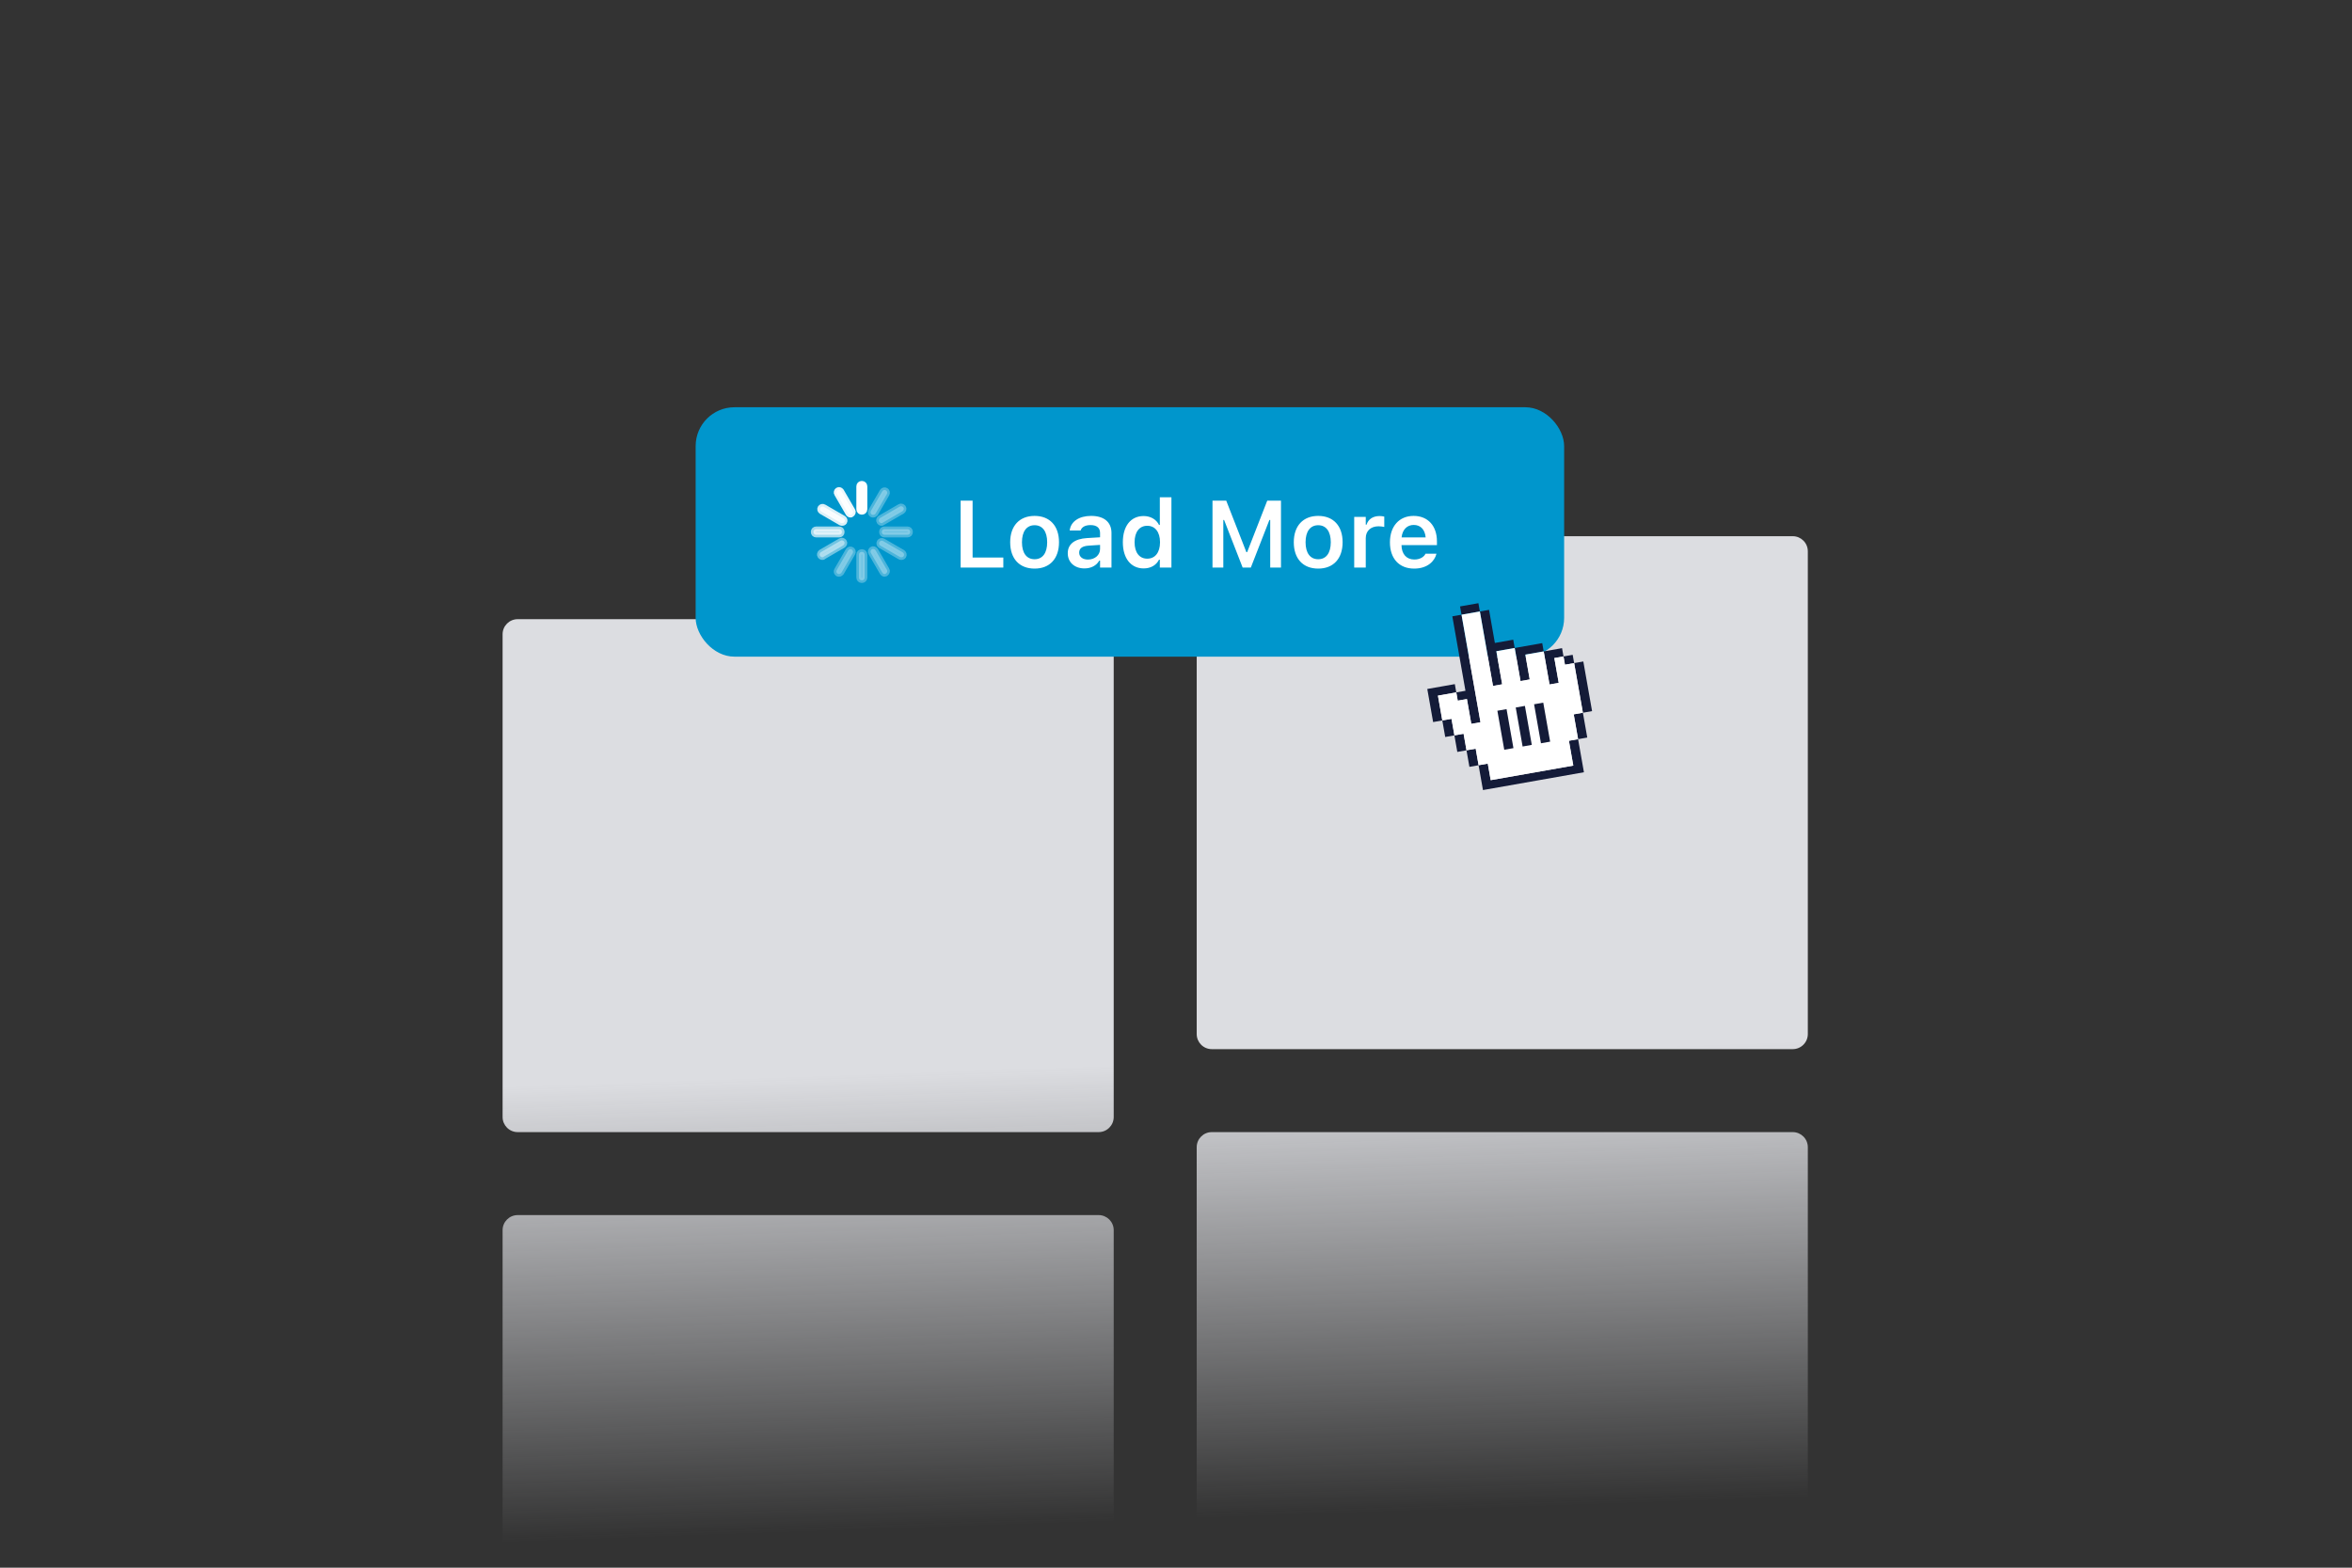 <svg width="396" height="264" viewBox="0 0 396 264" fill="none" xmlns="http://www.w3.org/2000/svg"><rect x="0" y="0" width="396" height="264" fill="#333333" stroke="none"/> <g clip-path="url(#loadMoreclip0)"> <path fill-rule="evenodd" clip-rule="evenodd" d="M204.027 90.297C202.623 90.297 201.486 91.435 201.486 92.838V174.135C201.486 175.538 202.623 176.676 204.027 176.676H301.837C303.24 176.676 304.378 175.538 304.378 174.135V92.838C304.378 91.435 303.24 90.297 301.837 90.297H204.027ZM87.162 104.27C85.758 104.27 84.621 105.408 84.621 106.811V188.108C84.621 189.511 85.758 190.649 87.162 190.649H184.972C186.376 190.649 187.513 189.511 187.513 188.108V106.811C187.513 105.408 186.376 104.27 184.972 104.27H87.162ZM87.162 204.622C85.758 204.622 84.621 205.759 84.621 207.162V288.459C84.621 289.863 85.758 291 87.162 291H184.972C186.376 291 187.513 289.863 187.513 288.459V207.162C187.513 205.759 186.376 204.622 184.972 204.622H87.162ZM201.486 193.189C201.486 191.786 202.623 190.649 204.027 190.649H301.837C303.24 190.649 304.378 191.786 304.378 193.189V274.486C304.378 275.89 303.24 277.027 301.837 277.027H204.027C202.623 277.027 201.486 275.89 201.486 274.486V193.189Z" fill="url(#loadMorepaint0_linear)"/> <rect x="117.125" y="68.581" width="146.224" height="42" rx="6.533" fill="#0096CC"/> <path d="M145.104 86.227C144.817 86.227 144.625 86.035 144.625 85.748V81.915C144.625 81.627 144.817 81.435 145.104 81.435C145.392 81.435 145.583 81.627 145.583 81.915V85.748C145.583 86.035 145.392 86.227 145.104 86.227Z" fill="white" stroke="white" stroke-width="0.887"/> <path opacity="0.3" d="M145.104 97.727C144.817 97.727 144.625 97.535 144.625 97.248V93.414C144.625 93.127 144.817 92.935 145.104 92.935C145.392 92.935 145.583 93.127 145.583 93.414V97.248C145.583 97.535 145.392 97.727 145.104 97.727Z" fill="white" stroke="white" stroke-width="0.887"/> <path opacity="0.3" d="M147.019 86.706C146.923 86.706 146.875 86.706 146.779 86.658C146.588 86.515 146.492 86.275 146.636 86.035L148.552 82.729C148.696 82.537 148.936 82.442 149.175 82.585C149.367 82.729 149.463 82.969 149.319 83.208L147.402 86.515C147.306 86.61 147.163 86.706 147.019 86.706Z" fill="white" stroke="white" stroke-width="0.887"/> <path opacity="0.3" d="M141.269 96.673C141.173 96.673 141.125 96.673 141.029 96.625C140.838 96.481 140.742 96.241 140.886 96.002L142.802 92.696C142.946 92.504 143.186 92.408 143.425 92.552C143.617 92.696 143.713 92.935 143.569 93.175L141.652 96.481C141.556 96.577 141.413 96.673 141.269 96.673Z" fill="white" stroke="white" stroke-width="0.887"/> <path opacity="0.93" d="M143.186 86.706C143.042 86.706 142.898 86.61 142.802 86.466L140.886 83.16C140.742 82.969 140.838 82.681 141.029 82.537C141.221 82.394 141.509 82.489 141.652 82.681L143.569 85.987C143.713 86.179 143.617 86.466 143.425 86.61C143.329 86.706 143.281 86.706 143.186 86.706Z" fill="white" stroke="white" stroke-width="0.887"/> <path opacity="0.3" d="M148.936 96.673C148.792 96.673 148.648 96.577 148.552 96.433L146.636 93.127C146.492 92.935 146.588 92.648 146.779 92.504C146.971 92.36 147.259 92.456 147.402 92.648L149.319 95.954C149.463 96.146 149.367 96.433 149.175 96.577C149.079 96.625 149.031 96.673 148.936 96.673Z" fill="white" stroke="white" stroke-width="0.887"/> <path opacity="0.65" d="M141.273 90.06H137.44C137.153 90.06 136.961 89.869 136.961 89.581C136.961 89.294 137.153 89.102 137.44 89.102H141.273C141.561 89.102 141.753 89.294 141.753 89.581C141.753 89.869 141.561 90.06 141.273 90.06Z" fill="white" stroke="white" stroke-width="0.887"/> <path opacity="0.3" d="M152.773 90.06H148.94C148.653 90.06 148.461 89.869 148.461 89.581C148.461 89.294 148.653 89.102 148.94 89.102H152.773C153.061 89.102 153.253 89.294 153.253 89.581C153.253 89.869 153.061 90.06 152.773 90.06Z" fill="white" stroke="white" stroke-width="0.887"/> <path opacity="0.86" d="M141.798 88.096C141.702 88.096 141.654 88.096 141.558 88.048L138.252 86.131C138.06 85.988 137.965 85.748 138.108 85.508C138.252 85.317 138.492 85.221 138.731 85.365L142.037 87.281C142.229 87.425 142.325 87.665 142.181 87.904C142.085 88.048 141.942 88.096 141.798 88.096Z" fill="white" stroke="white" stroke-width="0.887"/> <path opacity="0.3" d="M151.763 93.846C151.667 93.846 151.619 93.846 151.523 93.798L148.217 91.881C148.025 91.737 147.929 91.498 148.073 91.258C148.217 91.067 148.456 90.971 148.696 91.115L152.002 93.031C152.194 93.175 152.29 93.415 152.146 93.654C152.05 93.798 151.906 93.846 151.763 93.846Z" fill="white" stroke="white" stroke-width="0.887"/> <path opacity="0.44" d="M138.445 93.846C138.301 93.846 138.157 93.75 138.061 93.606C137.918 93.414 138.013 93.127 138.205 92.983L141.511 91.067C141.703 90.923 141.991 91.019 142.134 91.21C142.278 91.402 142.182 91.689 141.991 91.833L138.684 93.75C138.636 93.846 138.541 93.846 138.445 93.846Z" fill="white" stroke="white" stroke-width="0.887"/> <path opacity="0.3" d="M148.413 88.096C148.27 88.096 148.126 88 148.03 87.856C147.886 87.664 147.982 87.377 148.174 87.233L151.48 85.317C151.672 85.173 151.959 85.269 152.103 85.46C152.247 85.652 152.151 85.939 151.959 86.083L148.653 88C148.557 88.096 148.509 88.096 148.413 88.096Z" fill="white" stroke="white" stroke-width="0.887"/> <path d="M161.738 95.581H168.926V93.886H163.754V84.308H161.738V95.581ZM174.191 95.753C176.746 95.753 178.301 94.081 178.301 91.316V91.3C178.301 88.55 176.738 86.878 174.191 86.878C171.652 86.878 170.082 88.558 170.082 91.3V91.316C170.082 94.081 171.629 95.753 174.191 95.753ZM174.191 94.175C172.84 94.175 172.066 93.12 172.066 91.323V91.308C172.066 89.511 172.84 88.448 174.191 88.448C175.535 88.448 176.309 89.511 176.309 91.308V91.323C176.309 93.12 175.543 94.175 174.191 94.175ZM182.582 95.722C183.707 95.722 184.613 95.237 185.082 94.409H185.215V95.581H187.137V89.745C187.137 87.941 185.902 86.878 183.707 86.878C181.676 86.878 180.301 87.831 180.113 89.269L180.105 89.339H181.941L181.949 89.308C182.145 88.745 182.723 88.425 183.613 88.425C184.66 88.425 185.215 88.894 185.215 89.745V90.48L183.02 90.612C180.941 90.737 179.777 91.628 179.777 93.151V93.167C179.777 94.722 180.957 95.722 182.582 95.722ZM181.699 93.073V93.058C181.699 92.355 182.207 91.956 183.293 91.886L185.215 91.761V92.448C185.215 93.464 184.348 94.23 183.176 94.23C182.316 94.23 181.699 93.8 181.699 93.073ZM192.551 95.722C193.754 95.722 194.676 95.175 195.145 94.245H195.277V95.581H197.23V83.737H195.277V88.401H195.145C194.699 87.48 193.723 86.901 192.551 86.901C190.387 86.901 189.051 88.589 189.051 91.308V91.323C189.051 94.026 190.41 95.722 192.551 95.722ZM193.16 94.081C191.832 94.081 191.027 93.042 191.027 91.323V91.308C191.027 89.589 191.84 88.542 193.16 88.542C194.48 88.542 195.309 89.597 195.309 91.308V91.323C195.309 93.034 194.488 94.081 193.16 94.081ZM204.145 95.581H205.965V87.566H206.098L209.223 95.581H210.598L213.723 87.566H213.863V95.581H215.676V84.308H213.363L209.98 92.98H209.848L206.457 84.308H204.145V95.581ZM221.941 95.753C224.496 95.753 226.051 94.081 226.051 91.316V91.3C226.051 88.55 224.488 86.878 221.941 86.878C219.402 86.878 217.832 88.558 217.832 91.3V91.316C217.832 94.081 219.379 95.753 221.941 95.753ZM221.941 94.175C220.59 94.175 219.816 93.12 219.816 91.323V91.308C219.816 89.511 220.59 88.448 221.941 88.448C223.285 88.448 224.059 89.511 224.059 91.308V91.323C224.059 93.12 223.293 94.175 221.941 94.175ZM228.004 95.581H229.949V90.62C229.949 89.401 230.801 88.628 232.098 88.628C232.434 88.628 232.754 88.675 233.066 88.737V86.995C232.879 86.941 232.574 86.901 232.277 86.901C231.152 86.901 230.371 87.441 230.082 88.355H229.949V87.042H228.004V95.581ZM238.098 95.753C240.418 95.753 241.559 94.417 241.832 93.316L241.855 93.245H240.004L239.98 93.3C239.793 93.691 239.191 94.222 238.137 94.222C236.816 94.222 235.988 93.331 235.965 91.8H241.934V91.159C241.934 88.581 240.434 86.878 238.004 86.878C235.574 86.878 234.02 88.636 234.02 91.323V91.331C234.02 94.05 235.559 95.753 238.098 95.753ZM238.027 88.401C239.113 88.401 239.902 89.097 240.035 90.495H235.98C236.129 89.136 236.941 88.401 238.027 88.401Z" fill="white"/> <path d="M265.034 111.665L264.788 110.272L263.243 110.545L262.997 109.151L259.906 109.696L259.661 108.303L255.025 109.121L254.779 107.728L251.688 108.273L250.706 102.7L249.161 102.972L248.915 101.579L245.824 102.124L246.07 103.517L244.525 103.79L246.735 116.328L245.19 116.601L244.944 115.207L240.308 116.025L241.291 121.597L242.836 121.325L243.328 124.111L244.873 123.839L245.364 126.625L246.91 126.352L247.401 129.139L248.946 128.866L249.683 133.046L266.682 130.048L265.699 124.476L267.244 124.203L266.507 120.024L264.962 120.296L265.699 124.476L264.154 124.748L264.891 128.928L250.983 131.38L250.492 128.594L248.946 128.866L248.455 126.08L246.91 126.352L246.418 123.566L244.873 123.839L244.382 121.052L242.836 121.325L242.099 117.146L245.19 116.601L245.436 117.994L246.981 117.721L247.718 121.901L249.263 121.628L246.07 103.517L249.161 102.972L251.371 115.511L252.917 115.238L251.934 109.666L255.025 109.121L256.007 114.693L257.553 114.421L256.816 110.241L259.906 109.696L260.889 115.269L262.434 114.996L261.697 110.817L263.243 110.545L263.488 111.938L265.034 111.665L266.507 120.024L268.053 119.751L266.579 111.393L265.034 111.665Z" fill="#141B38"/> <path d="M264.964 120.296L266.509 120.024L265.036 111.665L263.49 111.938L263.245 110.545L261.699 110.817L262.436 114.996L260.891 115.269L259.908 109.696L256.818 110.241L257.555 114.421L256.009 114.693L255.027 109.121L251.936 109.666L252.919 115.238L251.373 115.511L249.163 102.972L246.072 103.517L249.265 121.628L247.72 121.901L246.983 117.721L245.438 117.994L245.192 116.601L242.101 117.146L242.838 121.325L244.384 121.052L244.875 123.839L246.42 123.566L246.912 126.352L248.457 126.08L248.948 128.866L250.494 128.594L250.985 131.38L264.893 128.928L264.156 124.748L265.701 124.476L264.964 120.296Z" fill="white"/> <path fill-rule="evenodd" clip-rule="evenodd" d="M259.835 118.328L258.29 118.6L259.448 125.168L260.993 124.895L259.835 118.328ZM256.745 118.873L255.199 119.145L256.358 125.713L257.903 125.44L256.745 118.873ZM252.109 119.69L253.655 119.418L254.813 125.985L253.267 126.258L252.109 119.69Z" fill="#141B38"/> </g> <defs> <linearGradient id="loadMorepaint0_linear" x1="191.324" y1="179.216" x2="194" y2="256" gradientUnits="userSpaceOnUse"> <stop stop-color="#DCDDE1"/> <stop offset="1" stop-color="#DCDDE1" stop-opacity="0"/> </linearGradient> <clipPath id="loadMoreclip0"> <rect width="396" height="264" fill="white"/> </clipPath> </defs> </svg>